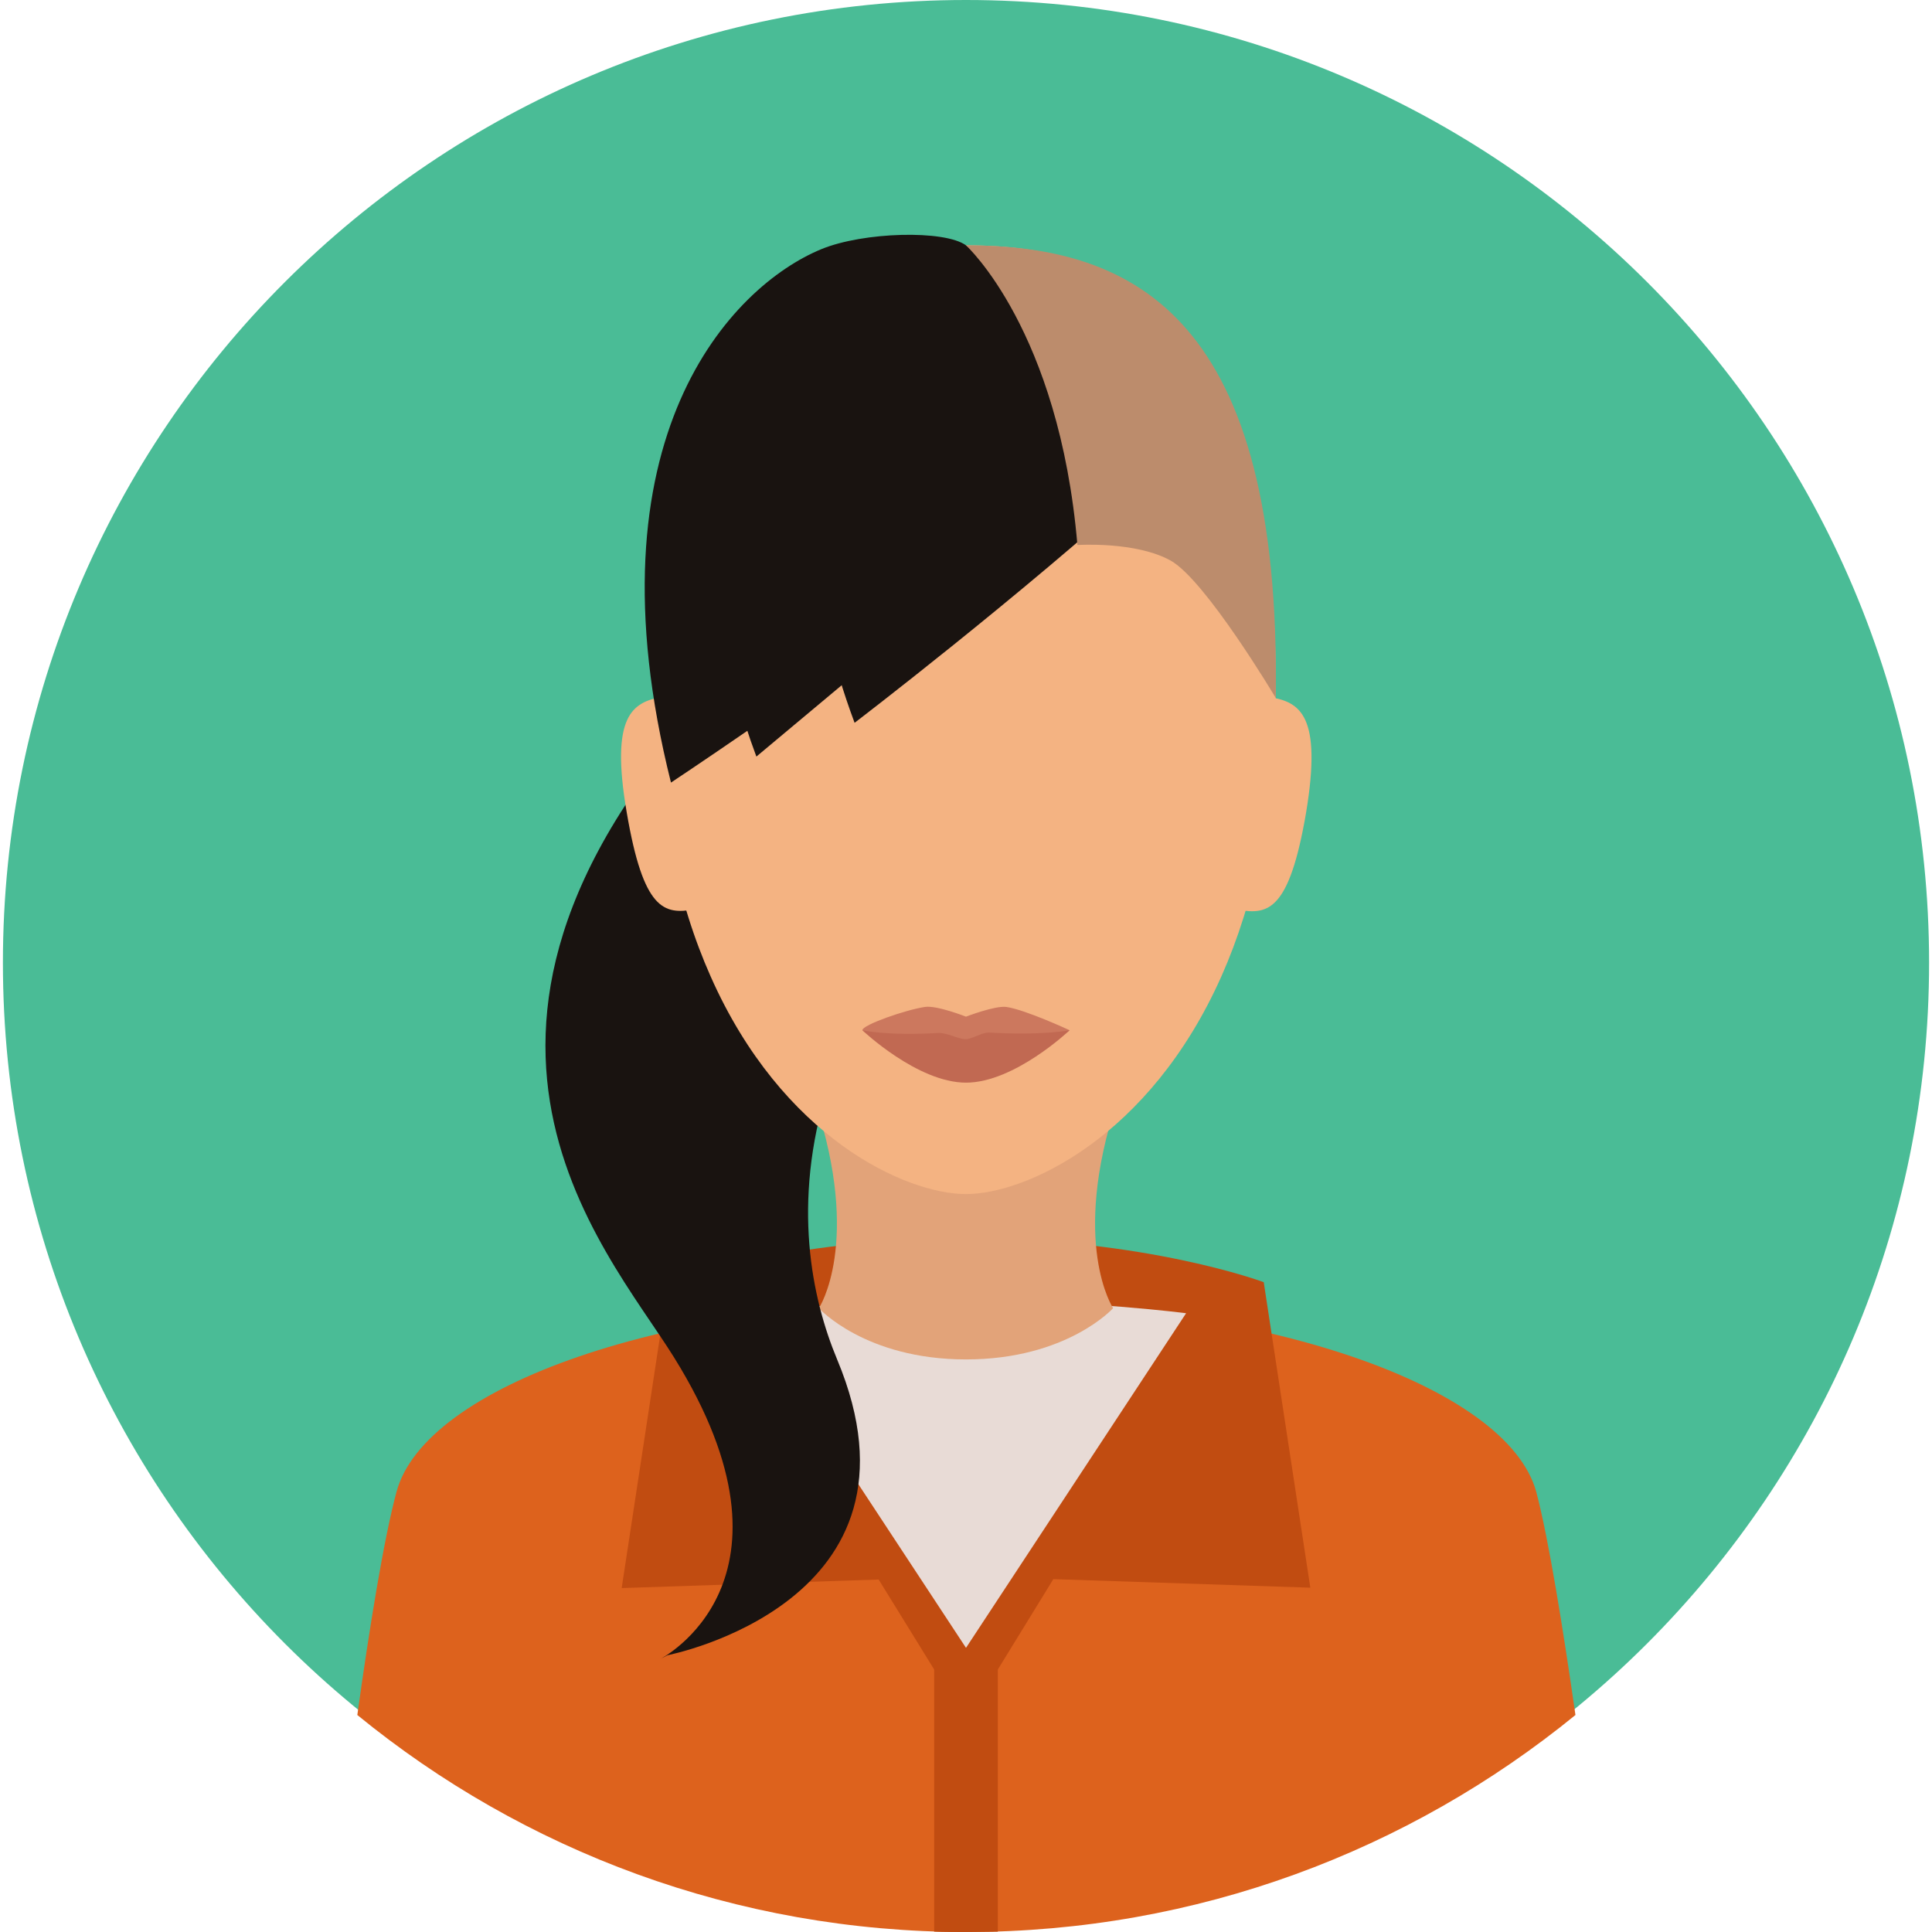 <?xml version="1.0" encoding="iso-8859-1"?>
<!-- Generator: Adobe Illustrator 19.0.0, SVG Export Plug-In . SVG Version: 6.00 Build 0)  -->
<svg version="1.1" id="Layer_1" xmlns="http://www.w3.org/2000/svg" xmlns:xlink="http://www.w3.org/1999/xlink" x="0px" y="0px"
	 viewBox="0 0 497.7 497.7" style="enable-background:new 0 0 497.7 497.7;" xml:space="preserve">
<path style="fill:#4ABC96;" d="M496.95,248c0-137-111.1-248-248.1-248S0.75,111,0.75,248s111.1,248.1,248.1,248.1
	C385.85,496.1,496.95,385,496.95,248z"/>
<path style="fill:#DD621D;" d="M248.55,335c-77.2,0-139.1,22.1-146.4,49.3c-3.3,12.2-7,35.2-10.1,57.5
	c42.7,34.9,97.4,55.9,156.9,55.9s114.1-21,156.9-55.9c-3.2-22.3-6.9-45.4-10.1-57.5C388.25,357.1,325.65,335,248.55,335z"/>
<g>
	<path style="fill:#C14C11;" d="M337.55,409l-66.2-2.2l-14.5,23.6l-8-8.7l-8,8.7l-14.5-23.5l-66.2,2.2l12-78.8
		c0,0,30.2-11.3,76.7-11.3s76.7,11.3,76.7,11.3L337.55,409z"/>
	<path style="fill:#C14C11;" d="M240.65,420.7v76.9c2.7,0.1,5.4,0.1,8.2,0.1c2.7,0,5.5-0.1,8.2-0.1v-76.9H240.65z"/>
</g>
<path style="fill:#E8DBD6;" d="M248.85,424.5l-56.7-86.2c0,0,25.3-3.3,56.7-3.3s56.7,3.3,56.7,3.3L248.85,424.5z"/>
<path style="fill:#E2A379;" d="M287.75,283.7h-77.8c12.1,36.6,1,53.3,1,53.3s11.9,13.2,37.9,13.2s37.9-13.2,37.9-13.2
	S275.65,320.3,287.75,283.7z"/>
<path style="fill:#191310;" d="M298.65,176.7c-104.1,75.4-96,142.3-83,173.5c26.2,62.7-43.7,76.2-43.7,76.2l-1.9,1
	c0,0,39.5-20,3.6-77.7c-17.8-28.7-73.3-87.5,17.4-178.6L298.65,176.7z"/>
<g>
	<path style="fill:#F4B382;" d="M328.65,176.8c0-92.4-35.7-113.6-79.8-113.6c-44,0-79.8,21.2-79.8,113.6c0,31.3,5.6,55.8,14,74.7
		c18.4,41.6,50.3,56.1,65.8,56.1c15.4,0,47.3-14.5,65.8-56.1C323.05,232.6,328.65,208.1,328.65,176.8z"/>
	<path style="fill:#F4B382;" d="M161.45,209.3c4.3,25.2,9.6,26.3,17.3,25l-8.1-54.8C162.95,180.9,157.15,184.2,161.45,209.3z"/>
	<path style="fill:#F4B382;" d="M327.25,179.6l-8.1,54.8c7.6,1.3,13,0.1,17.3-25C340.65,184.2,334.85,180.9,327.25,179.6z"/>
</g>
<g>
	<path style="fill:#191310;" d="M248.85,63.2c-5.5-4-26.4-3.5-37.3,1c-23,9.5-61,48.5-38.7,137.4c0,0,127.8-84.7,125.4-102.5
		C298.15,98.1,261.55,72.5,248.85,63.2z"/>
	<path style="fill:#191310;" d="M247.15,63.4c-22.5,0-86,41.2-52.3,131.5l81.2-67.9C276.05,127,269.65,63.4,247.15,63.4z"/>
	<path style="fill:#191310;" d="M257.15,80.7c-30.9,20.8-61.6,39.5-37,105.5c0,0,42.2-32.2,76.7-63.5
		C287.55,81.1,263.75,76.3,257.15,80.7z"/>
</g>
<path style="fill:#BC8C6C;" d="M328.65,179.8c1.4-97.6-35.8-116.6-79.8-116.6c0,0,24,21.8,28.7,77.2c0,0,15-1,24,4
	S328.65,179.8,328.65,179.8z"/>
<path style="fill:#CC785E;" d="M275.55,265.4c0,0-14.2,9.6-26.7,9.6c-12.5,0-26.7-9.6-26.7-9.6c0-1.4,11.3-5.3,16.1-6
	c3-0.5,10.6,2.5,10.6,2.5s7.5-2.9,10.4-2.5C264.15,260.1,275.55,265.4,275.55,265.4z"/>
<path style="fill:#C16952;" d="M275.55,265.4c0,0-14.2,13.5-26.7,13.5c-12.5,0-26.7-13.5-26.7-13.5s6.5,1.5,19.6,0.7
	c2.2-0.1,5.1,1.6,7,1.6c1.7,0,4.2-1.8,6.1-1.7C268.65,266.8,275.55,265.4,275.55,265.4z"/>
<g>
</g>
<g>
</g>
<g>
</g>
<g>
</g>
<g>
</g>
<g>
</g>
<g>
</g>
<g>
</g>
<g>
</g>
<g>
</g>
<g>
</g>
<g>
</g>
<g>
</g>
<g>
</g>
<g>
</g>
</svg>
